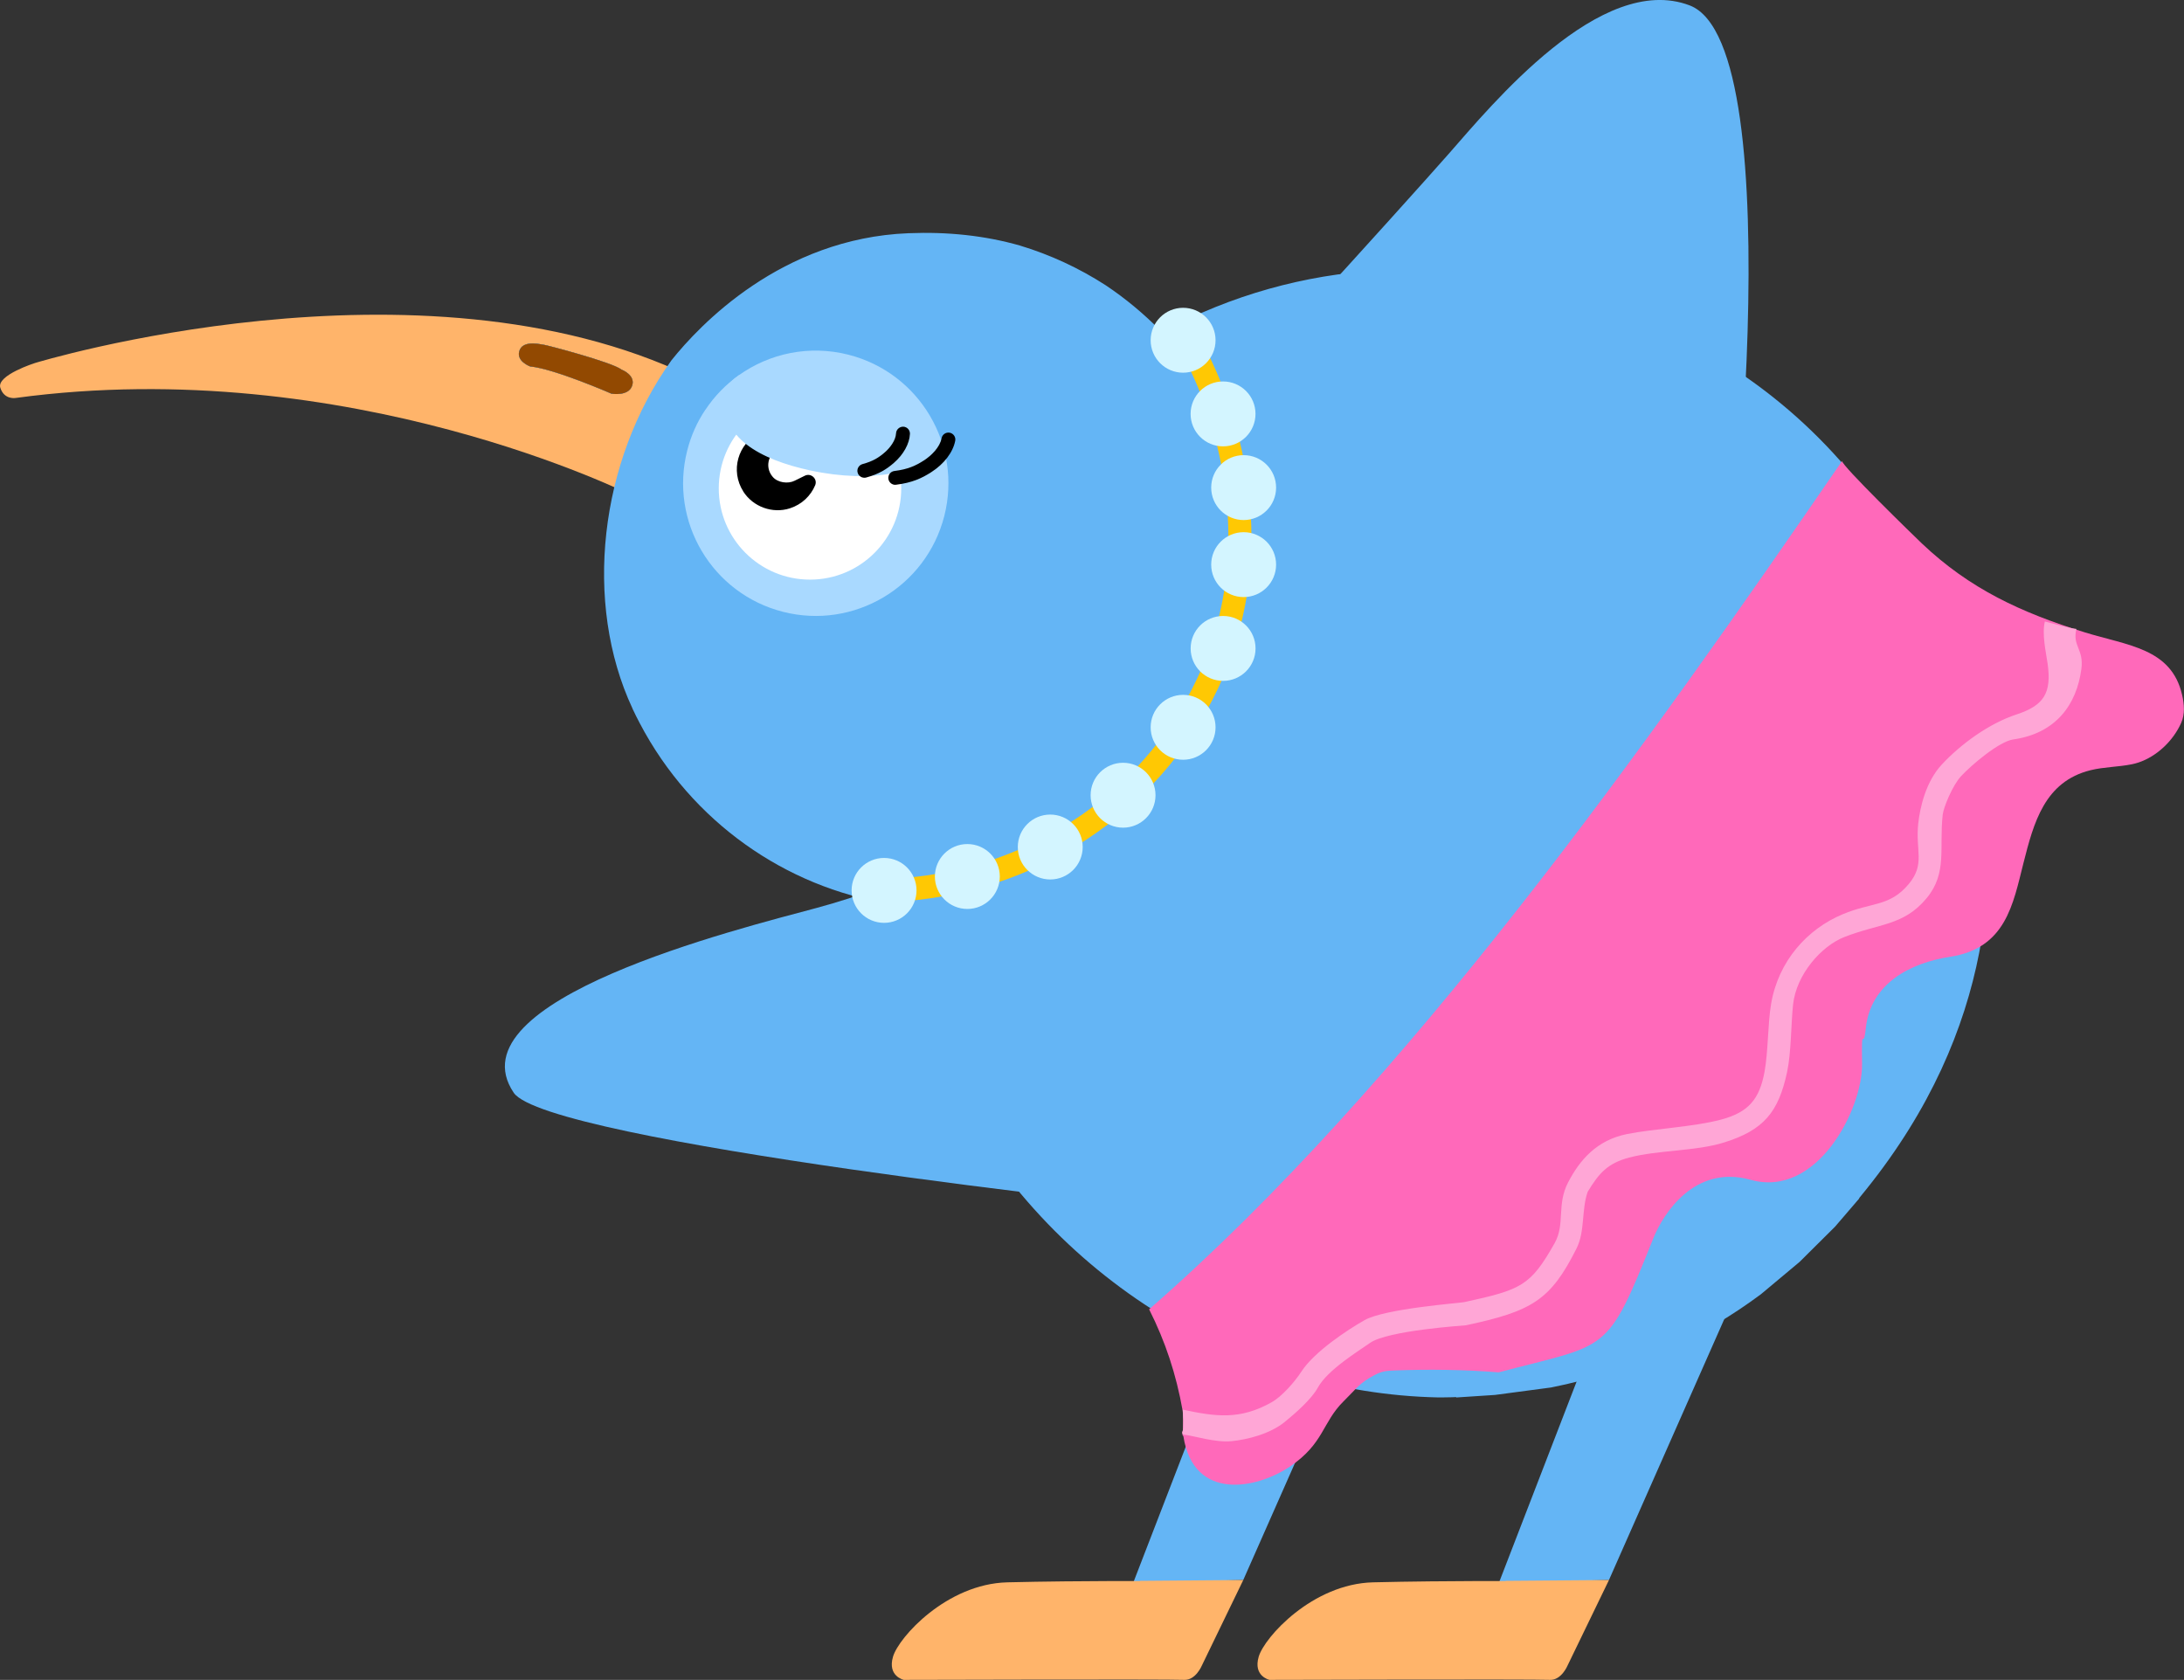 <?xml version="1.0" encoding="UTF-8"?>
<svg id="Ebene_2" xmlns="http://www.w3.org/2000/svg" viewBox="0 0 471.8 362.88">
  <rect x="0" y="0" width="471.8" height="362.88" fill="#333333" stroke="none"/>
  <defs>
    <style>
      .cls-1 {
        fill: #ffc803;
      }

      .cls-2 {
        fill: #fff;
      }

      .cls-3 {
        fill: #ffa6d6;
      }

      .cls-4 {
        fill: #924901;
      }

      .cls-5 {
        fill: #64b5f5;
      }

      .cls-6 {
        fill: #d3f5ff;
      }

      .cls-7 {
        fill: #ffb46a;
      }

      .cls-8 {
        fill: #ff69ba;
      }

      .cls-9 {
        fill: #64b5f5;
      }

      .cls-10 {
        fill: #a9d9ff;
      }
    </style>
  </defs>
  <g id="Skirt">
    <polygon class="cls-5" points="323.81 341.89 347.58 341.3 373.31 283.09 346.24 283.82 323.81 341.89"/>
    <path class="cls-7" d="M274.21,362.88s57.08-.16,60.58,0c2.51.12,3.83-3.07,3.83-3.07l8.96-18.5-22.32.18-.02.04s-2.15,0-5.51,0h-.32c-5.73.02-14.75.08-22.81.28-13.08.34-23.46,11.86-24.69,16.07-1.23,4.21,2.3,4.99,2.3,4.99Z"/>
    <polygon class="cls-5" points="244.81 341.89 268.58 341.3 294.31 283.09 267.24 283.82 244.81 341.89"/>
    <path class="cls-7" d="M195.21,362.88s57.08-.16,60.58,0c2.51.12,3.83-3.07,3.83-3.07l8.96-18.5-22.32.18-.02.04s-2.15,0-5.51,0h-.32c-5.73.02-14.75.08-22.81.28-13.08.34-23.46,11.86-24.69,16.07-1.23,4.21,2.3,4.99,2.3,4.99Z"/>
    <g id="Layer_17">
      <path class="cls-7" d="M149.3,81.39c-58.85-28.31-141.72-2.98-141.72-2.98,0,0-8.37,2.64-7.51,5.35.84,2.69,3.36,2.2,3.36,2.2,72.06-9.74,133.2,21.1,133.2,21.1h.04c2.68-9.16,6.99-17.93,12.77-25.57l-.14-.11ZM112.3,75.53c.98-2.18,4.93-1.02,5.25-1.04.31,0,14.6,3.71,16.71,5.35,0,0,3.1,1.16,2.29,3.5-.81,2.33-4.46,1.7-4.46,1.7,0,0-12.37-5.41-17.56-5.88,0,0-3.31-1.2-2.23-3.63Z"/>
      <path class="cls-9" d="M136.54,83.34c.81-2.33-2.29-3.5-2.29-3.5-2.11-1.64-16.4-5.36-16.71-5.35-.31.02-4.27-1.15-5.25,1.04-1.08,2.43,2.23,3.63,2.23,3.63,5.19.48,17.56,5.88,17.56,5.88,0,0,3.64.64,4.46-1.7Z"/>
      <path class="cls-4" d="M114.53,79.16c5.19.48,17.56,5.88,17.56,5.88,0,0,3.64.64,4.46-1.7.81-2.33-2.29-3.5-2.29-3.5-2.11-1.64-16.4-5.36-16.71-5.35-.31.02-4.27-1.15-5.25,1.04-1.08,2.43,2.23,3.63,2.23,3.63Z"/>
    </g>
    <path class="cls-5" d="M222.53,211.31s-8.85,11.53,41.96,46.01c5.18,2.7.9,4.85-6.25,4.35-9.6-.68-140.15-15.03-147.27-25.63-13.47-20.05,48.33-35.3,65.47-39.92,18.58-5.01,35.17-13.55,52.91-19.8-.1,11.57-6.48,23.2-6.81,34.97Z"/>
    <path class="cls-5" d="M248.57,103.18c10.65-10.31,54.4-58.59,64.39-69.95,9.21-10.47,32.86-39.38,52.06-32.06,22.61,8.63,8.73,132.73,6.03,139.76-2.01,5.24-7.93,3.87-8.25-.76-24.72-17.38-50.62-27.83-67.61-33.37-9.37-3.05-37.84.43-46.62-3.63Z"/>
    <path class="cls-5" d="M136.63,153.07c.5,1.06,1.02,2.11,1.56,3.13,11.25,21.46,31.67,35.45,53.84,38.99,1.82,11.64,5.3,23.27,10.57,34.53.39.84.79,1.68,1.2,2.5,21.24,43.04,63.44,68.79,107.01,69.65.13,0,.28,0,.42,0,2.14,0,3.33-.08,3.33-.08v.09s8.39-.55,8.39-.55l12.12-1.61c8.73-1.73,17.36-4.53,25.75-8.45,7.03-3.29,13.57-7.22,19.58-11.69l8.36-6.99,7.66-7.61,5.21-6.07v-.1c.52-.63,1.04-1.27,1.54-1.9,55.4-69.04,6.88-140.7,4.2-144.54-.03-.05-.07-.11-.11-.16,0-.02-.03-.05-.04-.07-13.49-20.32-32.72-35.26-54.47-43.67l-.2.07c-.87-.39-1.74-.77-2.62-1.13l-.1-.04c-29.26-12.21-62.76-12.69-93.01,1.46-.52.24-1.05.5-1.56.75-2.31.9-3.8,1.57-4.32,1.8-.14.05-.2.09-.2.09-3.77-3.81-7.7-7.05-11.78-9.78-.04-.03-.08-.05-.12-.08-5.75-3.71-11.96-6.58-18.43-8.54-.03-.01-.06-.02-.09-.03-7.59-2.16-15.61-3-24.09-2.66-27.45,1.09-45.17,19.92-51.19,27.47-15.62,21.82-19.05,52.44-8.4,75.21Z"/>
    <g>
      <path class="cls-10" d="M152.38,88.53c1.94-2.94,4.4-5.46,7.21-7.46,6.63-4.73,15.21-6.61,23.72-4.44,15.33,3.91,24.59,19.52,20.68,34.85-3.93,15.34-19.52,24.59-34.85,20.68-15.34-3.91-24.59-19.52-20.68-34.85.82-3.23,2.15-6.17,3.91-8.79Z"/>
      <circle class="cls-2" cx="174.98" cy="105.5" r="19.71"/>
      <path d="M160.58,106.18c-2.88-4.51-1.16-10.38,3.51-12.68,1.91-.94,4.01-1.13,5.94-.67,1.49.36,1.73,2.37.36,3.04l-2.27,1.12c-.96.47-1.63,1.29-1.95,2.22-.42,1.24-.22,2.71.8,3.85,1.07,1.2,3.24,1.51,4.68.79l2.22-1.09c1.34-.66,2.81.7,2.22,2.08-.95,2.25-2.85,4.13-5.46,4.97-3.74,1.2-7.94-.32-10.06-3.63Z"/>
      <path class="cls-10" d="M156.99,85.13c1.94-2.94-.21-2.07,2.61-4.06,4.91-.5,11.6.1,18.72,1.92,13.63,3.48,23.84,9.61,22.65,14.24-1.19,4.65-12.37,7.33-25.99,4.38-10.61-2.3-19.96-7.15-18-16.48Z"/>
      <path d="M193.4,104.73c-.75,0-1.39-.56-1.49-1.32-.1-.82.48-1.57,1.31-1.67,2.92-.36,4.6-1.14,6.37-2.28,1.6-1.03,3.45-2.84,3.82-4.8.15-.81.94-1.34,1.75-1.19.81.16,1.35.94,1.19,1.75-.47,2.46-2.39,4.99-5.15,6.76-2.06,1.33-4.15,2.3-7.63,2.73-.06,0-.12.01-.19.01Z"/>
      <path d="M186.72,103.2c-.66,0-1.27-.44-1.45-1.11-.22-.8.26-1.62,1.06-1.84,2.28-.62,3.48-1.39,4.79-2.52,1.14-.98,2.38-2.59,2.45-4.13.04-.83.76-1.45,1.57-1.43.83.04,1.47.74,1.43,1.57-.1,2.12-1.4,4.46-3.48,6.26-1.55,1.34-3.15,2.39-5.97,3.15-.13.04-.26.05-.39.05Z"/>
    </g>
    <path class="cls-1" d="M192.3,194.84c-1.33,0-2.44-1.05-2.5-2.39-.06-1.38,1.01-2.55,2.39-2.6,28.96-1.23,54.39-17.78,66.38-43.18,15.82-33.53-.65-65.45-2.58-68.98-.66-1.21-.22-2.73.99-3.39,1.21-.66,2.73-.22,3.39.99,2.05,3.76,19.59,37.75,2.71,73.51-12.78,27.09-39.87,44.73-70.69,46.05-.04,0-.07,0-.11,0Z"/>
    <circle class="cls-6" cx="208.97" cy="189.34" r="7.01"/>
    <circle class="cls-6" cx="190.98" cy="192.34" r="7.01"/>
    <circle class="cls-6" cx="226.88" cy="182.97" r="7.01"/>
    <circle class="cls-6" cx="242.61" cy="171.78" r="7.01"/>
    <circle class="cls-6" cx="255.58" cy="157.11" r="7.01"/>
    <circle class="cls-6" cx="264.22" cy="140.07" r="7.01"/>
    <circle class="cls-6" cx="268.66" cy="121.97" r="7.01"/>
    <circle class="cls-6" cx="268.66" cy="105.33" r="7.01"/>
    <circle class="cls-6" cx="264.21" cy="89.41" r="7.01"/>
    <circle class="cls-6" cx="255.58" cy="73.5" r="7.01"/>
    <g>
      <path class="cls-8" d="M461.97,164.71c-.48.16-.97.29-1.46.39-2.94.59-6,.56-8.91,1.28-9.92,2.46-12.27,11.33-14.49,20.09-2.25,8.88-3.81,18.36-15.82,20.21-8.67,1.33-17.23,5.79-18.23,15.45-.57,5.5-.93-1.97-.81,7.73.13,9.7-9.7,29.02-24.06,25-12.13-3.39-18.92,7.37-21.02,12.61-10.16,25.41-9.55,22.65-33.41,28.98-7.35-.59-15.09-.69-22.47-.41-1.95.07-2.82.17-4.56,1.11-3.1,1.68-3.51,2.62-6.48,5.55-4.63,4.58-4.22,9.1-11.53,14.06s-20.85,7.55-23.07-6.46c-.03-.18-.24-.22-.19-.39.04-.13-.02.11,0-.06.02-.17.07-.85.08-1.04,0-.19.01-.24.02-.35.06-1.24.06-2.44-.07-3.65,0-.06-.01-.1-.02-.15-1.38-7.76-3.69-14.81-7.23-21.83,55.68-48.52,107.52-121.83,149.71-183.26-.46.67,15.83,16.5,17.22,17.82,10.4,9.87,21.52,14.96,35.14,19.19,9.28,2.89,18.77,3.41,21.08,13.52.46,2,.64,4.18-.2,6.06-1.72,3.85-5.22,7.22-9.24,8.56Z"/>
      <path class="cls-3" d="M434.92,159.73c-3.08.45-8.97,5.47-11.24,7.89-1.88,2-3.83,6.8-4,8.33-.81,7.25,1.04,12.61-3.47,18.06-4.99,6.02-10.29,5.44-17.83,8.42-4.91,1.94-10.32,8.03-11.03,14.56-.45,4.19-.39,10.38-1.29,14.58-1.86,8.65-5.01,12.54-13.64,15.23-6.12,1.91-14.25,1.61-20.47,3.25-4.75,1.26-6.57,3.46-8.96,7.38-1.39,3.92-.54,8.53-2.42,12.26-5.61,11.18-9.61,13.54-23.87,16.59-.25.05-16.94,1.09-20.77,3.83-2.54,1.81-9.13,5.79-11.25,9.65-1.37,2.5-4.89,5.57-7.14,7.4-3.21,2.61-8.08,3.82-11.53,4.16-3.45.34-8.18-1.18-10.04-1.38-1.59-.17-.35-.04-.36-.05-.53-.3-.03-.87-.04-1.09-.02-.22.01-.24.02-.35.03-1.25,0-2.43-.07-3.66,0-.1,0-.21-.03-.29,7.19,1.54,12.39,2.25,19.2-1.58,2.2-1.23,4.95-4.33,6.47-6.67,2.78-4.27,9.9-8.96,13.61-11.07,4.42-2.51,20.59-3.69,21.54-3.9,12.36-2.68,14.33-3.52,19.53-12.74,2.32-4.12.39-8.29,2.91-13.12,2.51-4.83,6.18-9.14,12.75-10.45,5.81-1.16,14.36-1.53,20.3-3.12s8.3-4.4,9.39-10.36c.79-4.3.69-10.36,1.41-14.62,1.58-9.31,7.84-16.2,15.49-19.39,6.36-2.66,10.13-1.59,14.25-6.52,3.61-4.33,1.41-7.18,2.05-13.06.4-3.65,1.68-9.07,5.07-12.73,4.09-4.41,10.21-8.89,16.14-10.83,5.94-1.95,7.63-4.62,6.74-10.97-.36-2.53-1.26-6.29-.6-9.12,2.24.53,4.46,1.29,6.82,1.61-.92,3.71,1.64,4.34,1.07,8.65-1.01,7.68-5.48,13.89-14.69,15.22Z"/>
    </g>
  </g>
</svg>